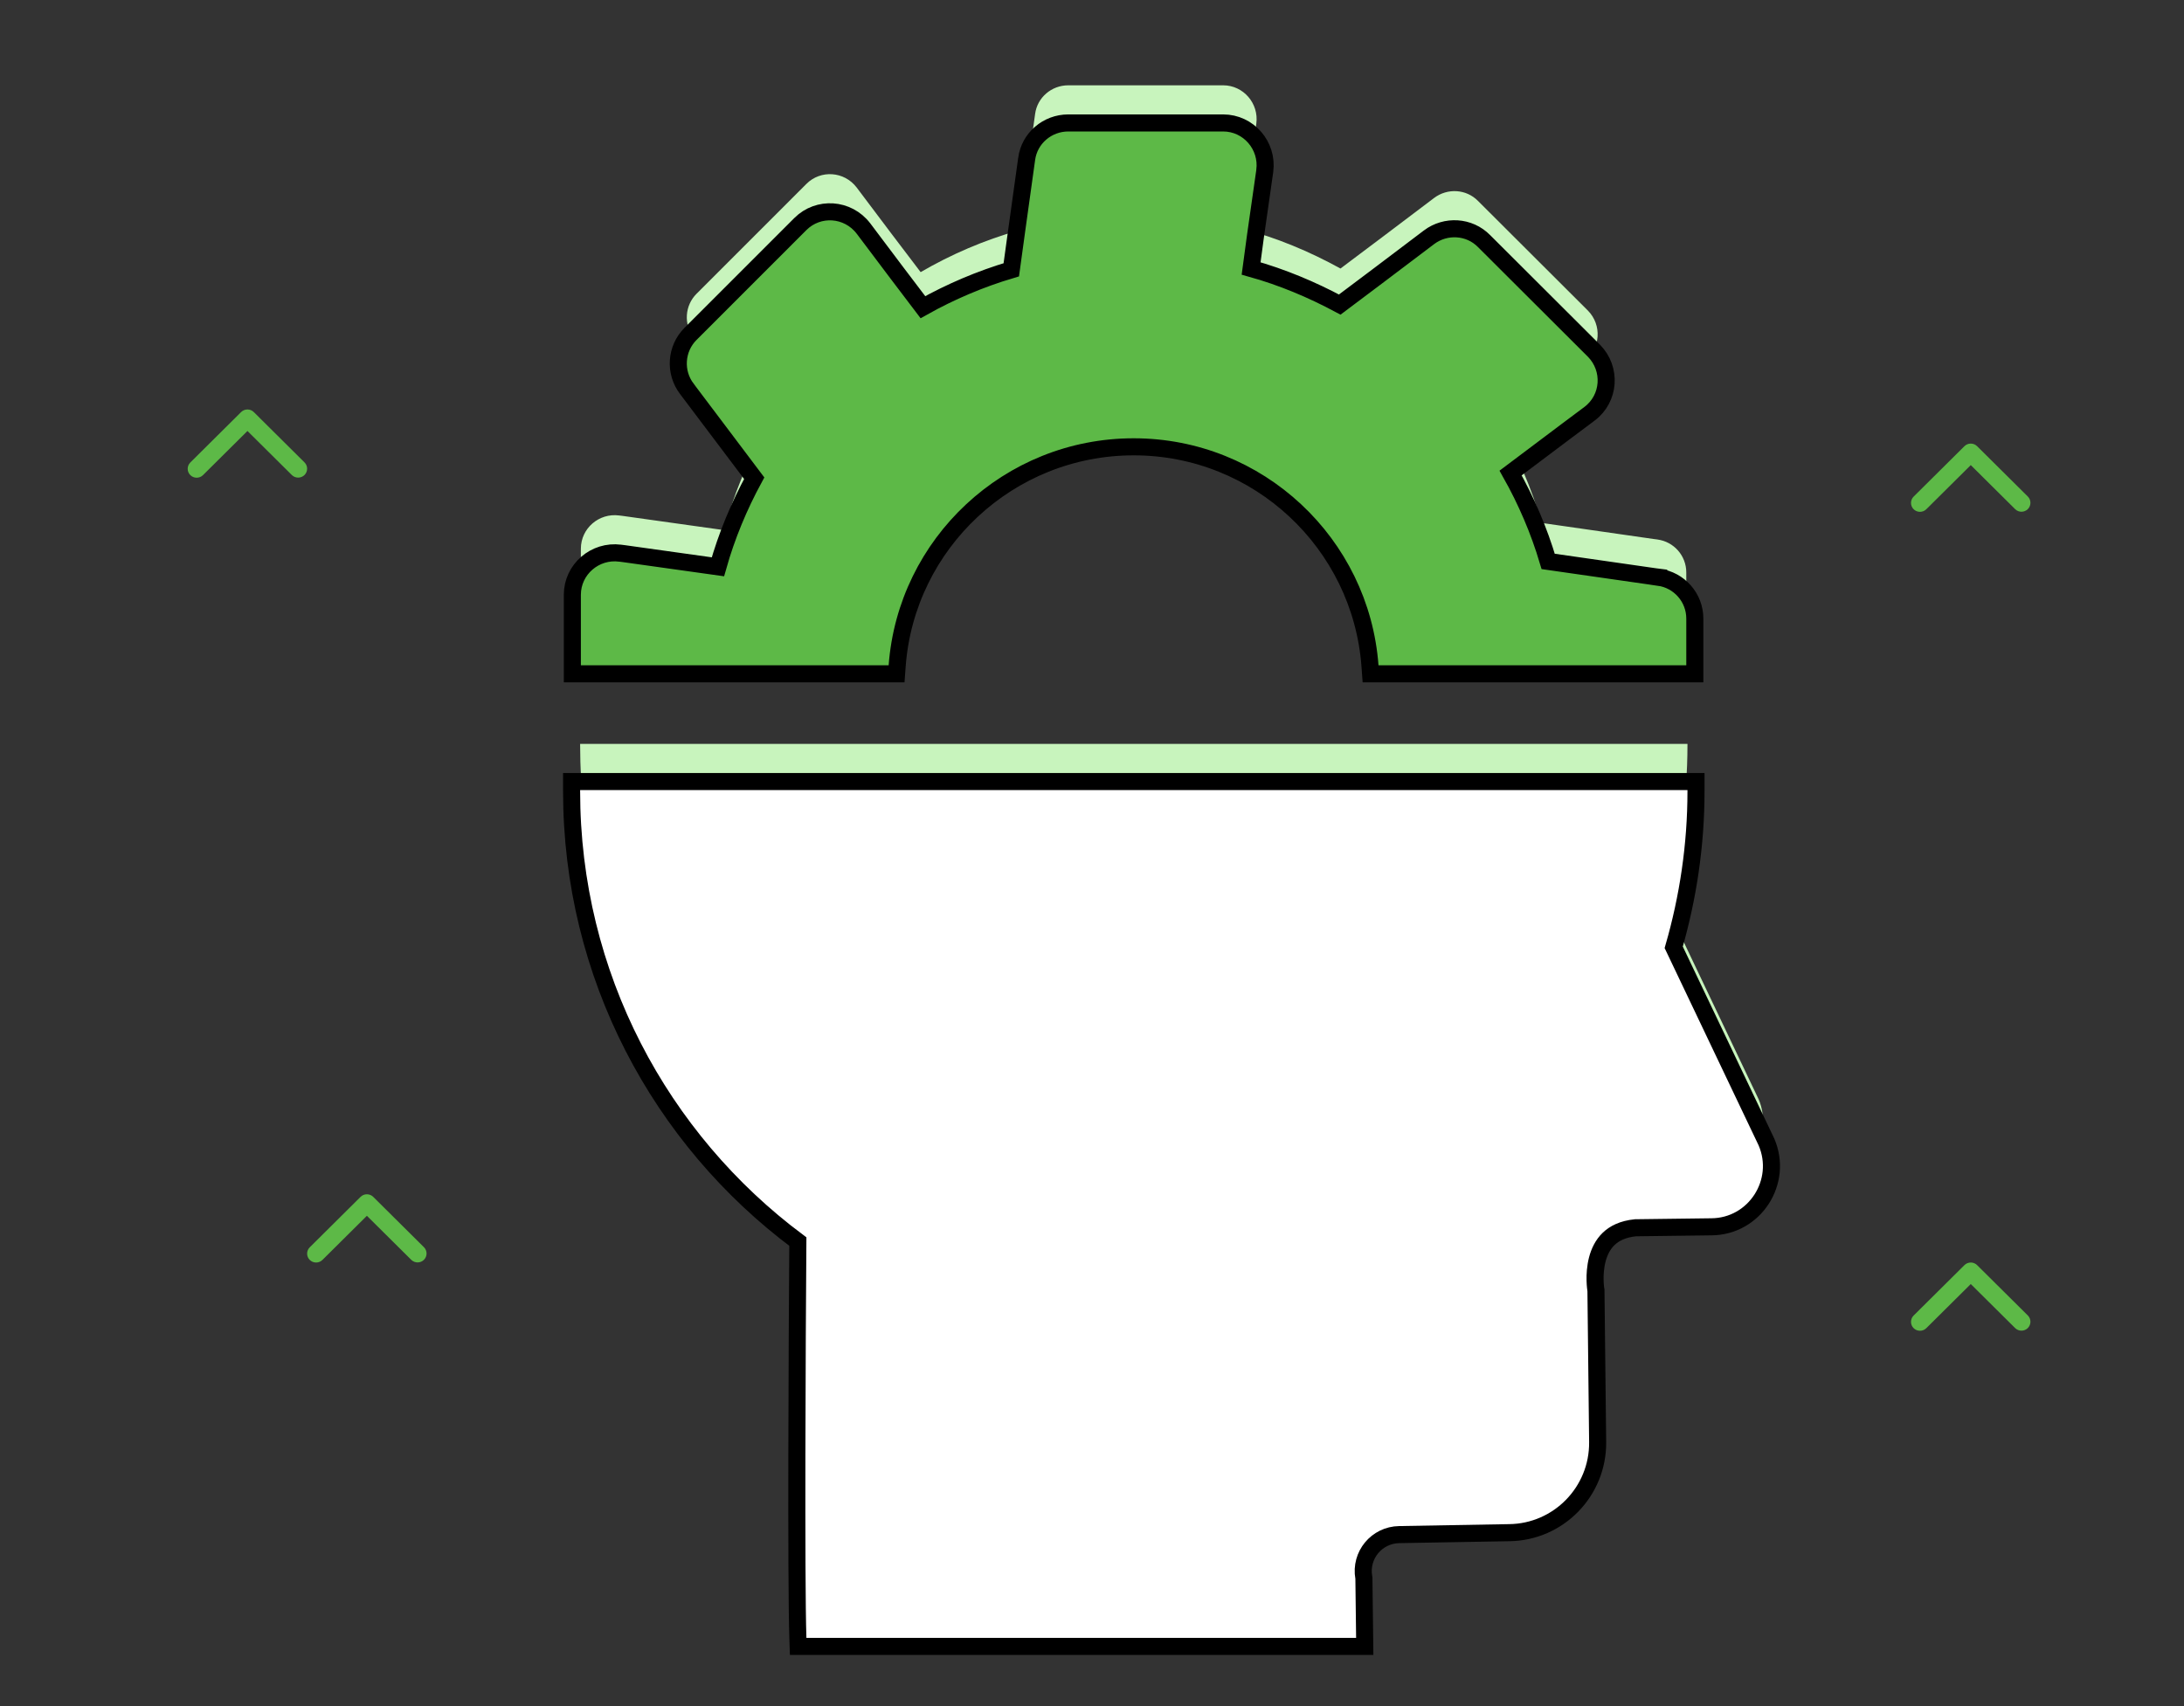 <svg width="128" height="100" viewBox="0 0 128 100" fill="none" xmlns="http://www.w3.org/2000/svg">
<rect x="0" y="0" width="128" height="100" fill="#333333" stroke="none"/>
<path d="M18.154 73.847C18.253 73.945 18.387 74 18.526 74C18.666 74 18.799 73.945 18.898 73.847L21.503 71.261L24.108 73.847C24.207 73.942 24.34 73.995 24.478 73.994C24.616 73.993 24.748 73.938 24.846 73.841C24.943 73.744 24.999 73.613 25 73.476C25.001 73.339 24.948 73.207 24.852 73.108L21.875 70.153C21.777 70.055 21.643 70 21.503 70C21.364 70 21.23 70.055 21.131 70.153L18.154 73.108C18.055 73.206 18 73.339 18 73.478C18 73.616 18.055 73.749 18.154 73.847Z" fill="#5DB947"/>
<path d="M112.154 29.847C112.253 29.945 112.387 30 112.526 30C112.666 30 112.8 29.945 112.898 29.847L115.503 27.261L118.108 29.847C118.207 29.942 118.34 29.995 118.478 29.994C118.616 29.992 118.748 29.938 118.846 29.841C118.943 29.744 118.999 29.613 119 29.476C119.001 29.339 118.948 29.207 118.852 29.108L115.875 26.153C115.777 26.055 115.643 26 115.503 26C115.364 26 115.23 26.055 115.131 26.153L112.154 29.108C112.055 29.206 112 29.339 112 29.478C112 29.616 112.055 29.749 112.154 29.847Z" fill="#5DB947"/>
<path d="M112.154 77.847C112.253 77.945 112.387 78 112.526 78C112.666 78 112.8 77.945 112.898 77.847L115.503 75.261L118.108 77.847C118.207 77.942 118.34 77.995 118.478 77.994C118.616 77.993 118.748 77.938 118.846 77.841C118.943 77.744 118.999 77.613 119 77.476C119.001 77.339 118.948 77.207 118.852 77.108L115.875 74.153C115.777 74.055 115.643 74 115.503 74C115.364 74 115.23 74.055 115.131 74.153L112.154 77.108C112.055 77.206 112 77.339 112 77.478C112 77.616 112.055 77.749 112.154 77.847Z" fill="#5DB947"/>
<path d="M11.154 27.847C11.253 27.945 11.387 28 11.526 28C11.666 28 11.8 27.945 11.898 27.847L14.503 25.261L17.108 27.847C17.207 27.942 17.34 27.995 17.478 27.994C17.616 27.992 17.748 27.938 17.846 27.841C17.943 27.744 17.999 27.613 18 27.476C18.001 27.339 17.948 27.207 17.852 27.108L14.875 24.153C14.777 24.055 14.643 24 14.503 24C14.364 24 14.23 24.055 14.131 24.153L11.154 27.108C11.055 27.206 11 27.339 11 27.478C11 27.616 11.055 27.749 11.154 27.847Z" fill="#5DB947"/>
<path d="M100.28 68.701L95.827 68.758C92.36 69.082 93.036 72.972 93.036 72.972L93.135 81.822C93.163 84.444 91.063 86.6 88.442 86.628L82.001 86.741C80.367 86.769 79.155 88.235 79.436 89.841L79.479 93.294H47.262C47.149 89.855 47.219 75.297 47.262 69.815C39.214 63.91 34 54.397 34 43.658V43.602H98.899V43.658C98.899 46.857 98.42 49.944 97.56 52.861L103.07 64.431C103.93 66.433 102.479 68.688 100.294 68.701H100.28Z" fill="#C8F4BD"/>
<path d="M97.152 31.622L96.927 31.594L90.345 30.649C89.767 28.606 88.936 26.689 87.879 24.885L91.515 22.151L92.854 21.151C93.812 20.432 93.897 19.051 93.065 18.205L86.625 11.779C85.934 11.074 84.835 11.018 84.06 11.596L81.114 13.822L78.563 15.739C76.745 14.738 74.8 13.921 72.771 13.399L73.095 10.99L73.631 7.241C73.786 6.057 72.87 5 71.686 5H62.61C61.624 5 60.792 5.719 60.666 6.677L60.074 10.933L59.721 13.498C57.678 14.076 55.747 14.908 53.957 15.95L52.181 13.611L50.208 10.99C49.475 10.031 48.094 9.947 47.263 10.778L40.822 17.219C40.132 17.91 40.061 19.009 40.653 19.784L41.95 21.503L44.797 25.28C43.782 27.098 42.979 29.029 42.443 31.073L36.51 30.241L36.284 30.213C35.1 30.058 34.044 30.974 34.044 32.158V36.287H52.083C52.632 28.86 58.861 22.983 66.444 22.983C74.026 22.983 80.241 28.86 80.79 36.287H98.83V33.553C98.83 32.566 98.097 31.749 97.138 31.622L97.152 31.622Z" fill="#C8F4BD"/>
<path d="M93.536 75.672L93.536 75.632L93.529 75.593L93.529 75.593L93.529 75.593L93.529 75.592L93.529 75.592L93.528 75.588L93.525 75.563C93.521 75.539 93.516 75.503 93.511 75.455C93.501 75.36 93.489 75.221 93.485 75.052C93.476 74.712 93.499 74.265 93.615 73.818C93.732 73.372 93.936 72.947 94.276 72.618C94.607 72.298 95.099 72.038 95.854 71.963L100.28 71.907H100.283L100.294 71.907L100.297 71.907C102.845 71.891 104.529 69.265 103.53 66.94L103.526 66.931L103.522 66.922L98.093 55.524C98.932 52.617 99.399 49.546 99.399 46.364V46.308V45.808H98.899H34H33.5V46.308V46.364C33.5 57.177 38.707 66.766 46.76 72.772C46.717 78.431 46.65 92.617 46.762 96.016L46.778 96.5H47.262H79.479H79.985L79.979 95.994L79.936 92.541L79.936 92.501L79.929 92.461C79.7 91.158 80.681 89.969 82.01 89.947L82.01 89.947L88.447 89.834C88.448 89.834 88.449 89.834 88.449 89.834C91.347 89.802 93.666 87.418 93.635 84.523V84.522L93.536 75.672Z" fill="white" stroke="black"/>
<path d="M99.33 36.259C99.33 35.022 98.413 33.997 97.214 33.834L97.214 33.832L96.993 33.804L90.736 32.906C90.194 31.082 89.453 29.358 88.533 27.725L91.814 25.258L91.815 25.257L93.153 24.257L93.154 24.257C94.36 23.352 94.46 21.617 93.422 20.561L93.418 20.557L86.982 14.135C86.981 14.134 86.98 14.133 86.98 14.133C86.106 13.244 84.727 13.18 83.761 13.9L83.758 13.903L80.814 16.128L80.813 16.129L78.52 17.852C76.882 16.974 75.14 16.242 73.325 15.736L73.59 13.766L73.591 13.762L74.126 10.017L74.126 10.017L74.126 10.012C74.32 8.534 73.177 7.206 71.686 7.206H62.61C61.38 7.206 60.331 8.103 60.17 9.316C60.17 9.316 60.17 9.317 60.17 9.317L59.578 13.57L59.578 13.571L59.27 15.814C57.446 16.356 55.713 17.096 54.09 18.005L52.581 16.016L52.58 16.015L50.608 13.395L50.605 13.392C49.69 12.195 47.956 12.084 46.909 13.131L40.469 19.571C39.601 20.439 39.513 21.819 40.255 22.792C40.255 22.792 40.255 22.793 40.256 22.793L41.55 24.51L41.551 24.51L44.203 28.029C43.313 29.668 42.59 31.399 42.076 33.222L36.579 32.452L36.579 32.452L36.572 32.451L36.349 32.423C36.349 32.423 36.348 32.423 36.348 32.423C34.871 32.23 33.544 33.373 33.544 34.863V38.993V39.493H34.044H52.083H52.547L52.581 39.03C53.112 31.862 59.125 26.189 66.444 26.189C73.762 26.189 79.762 31.862 80.292 39.03L80.326 39.493H80.79H98.83H99.33V38.993V36.259Z" fill="#5DB947" stroke="black"/>
</svg>
